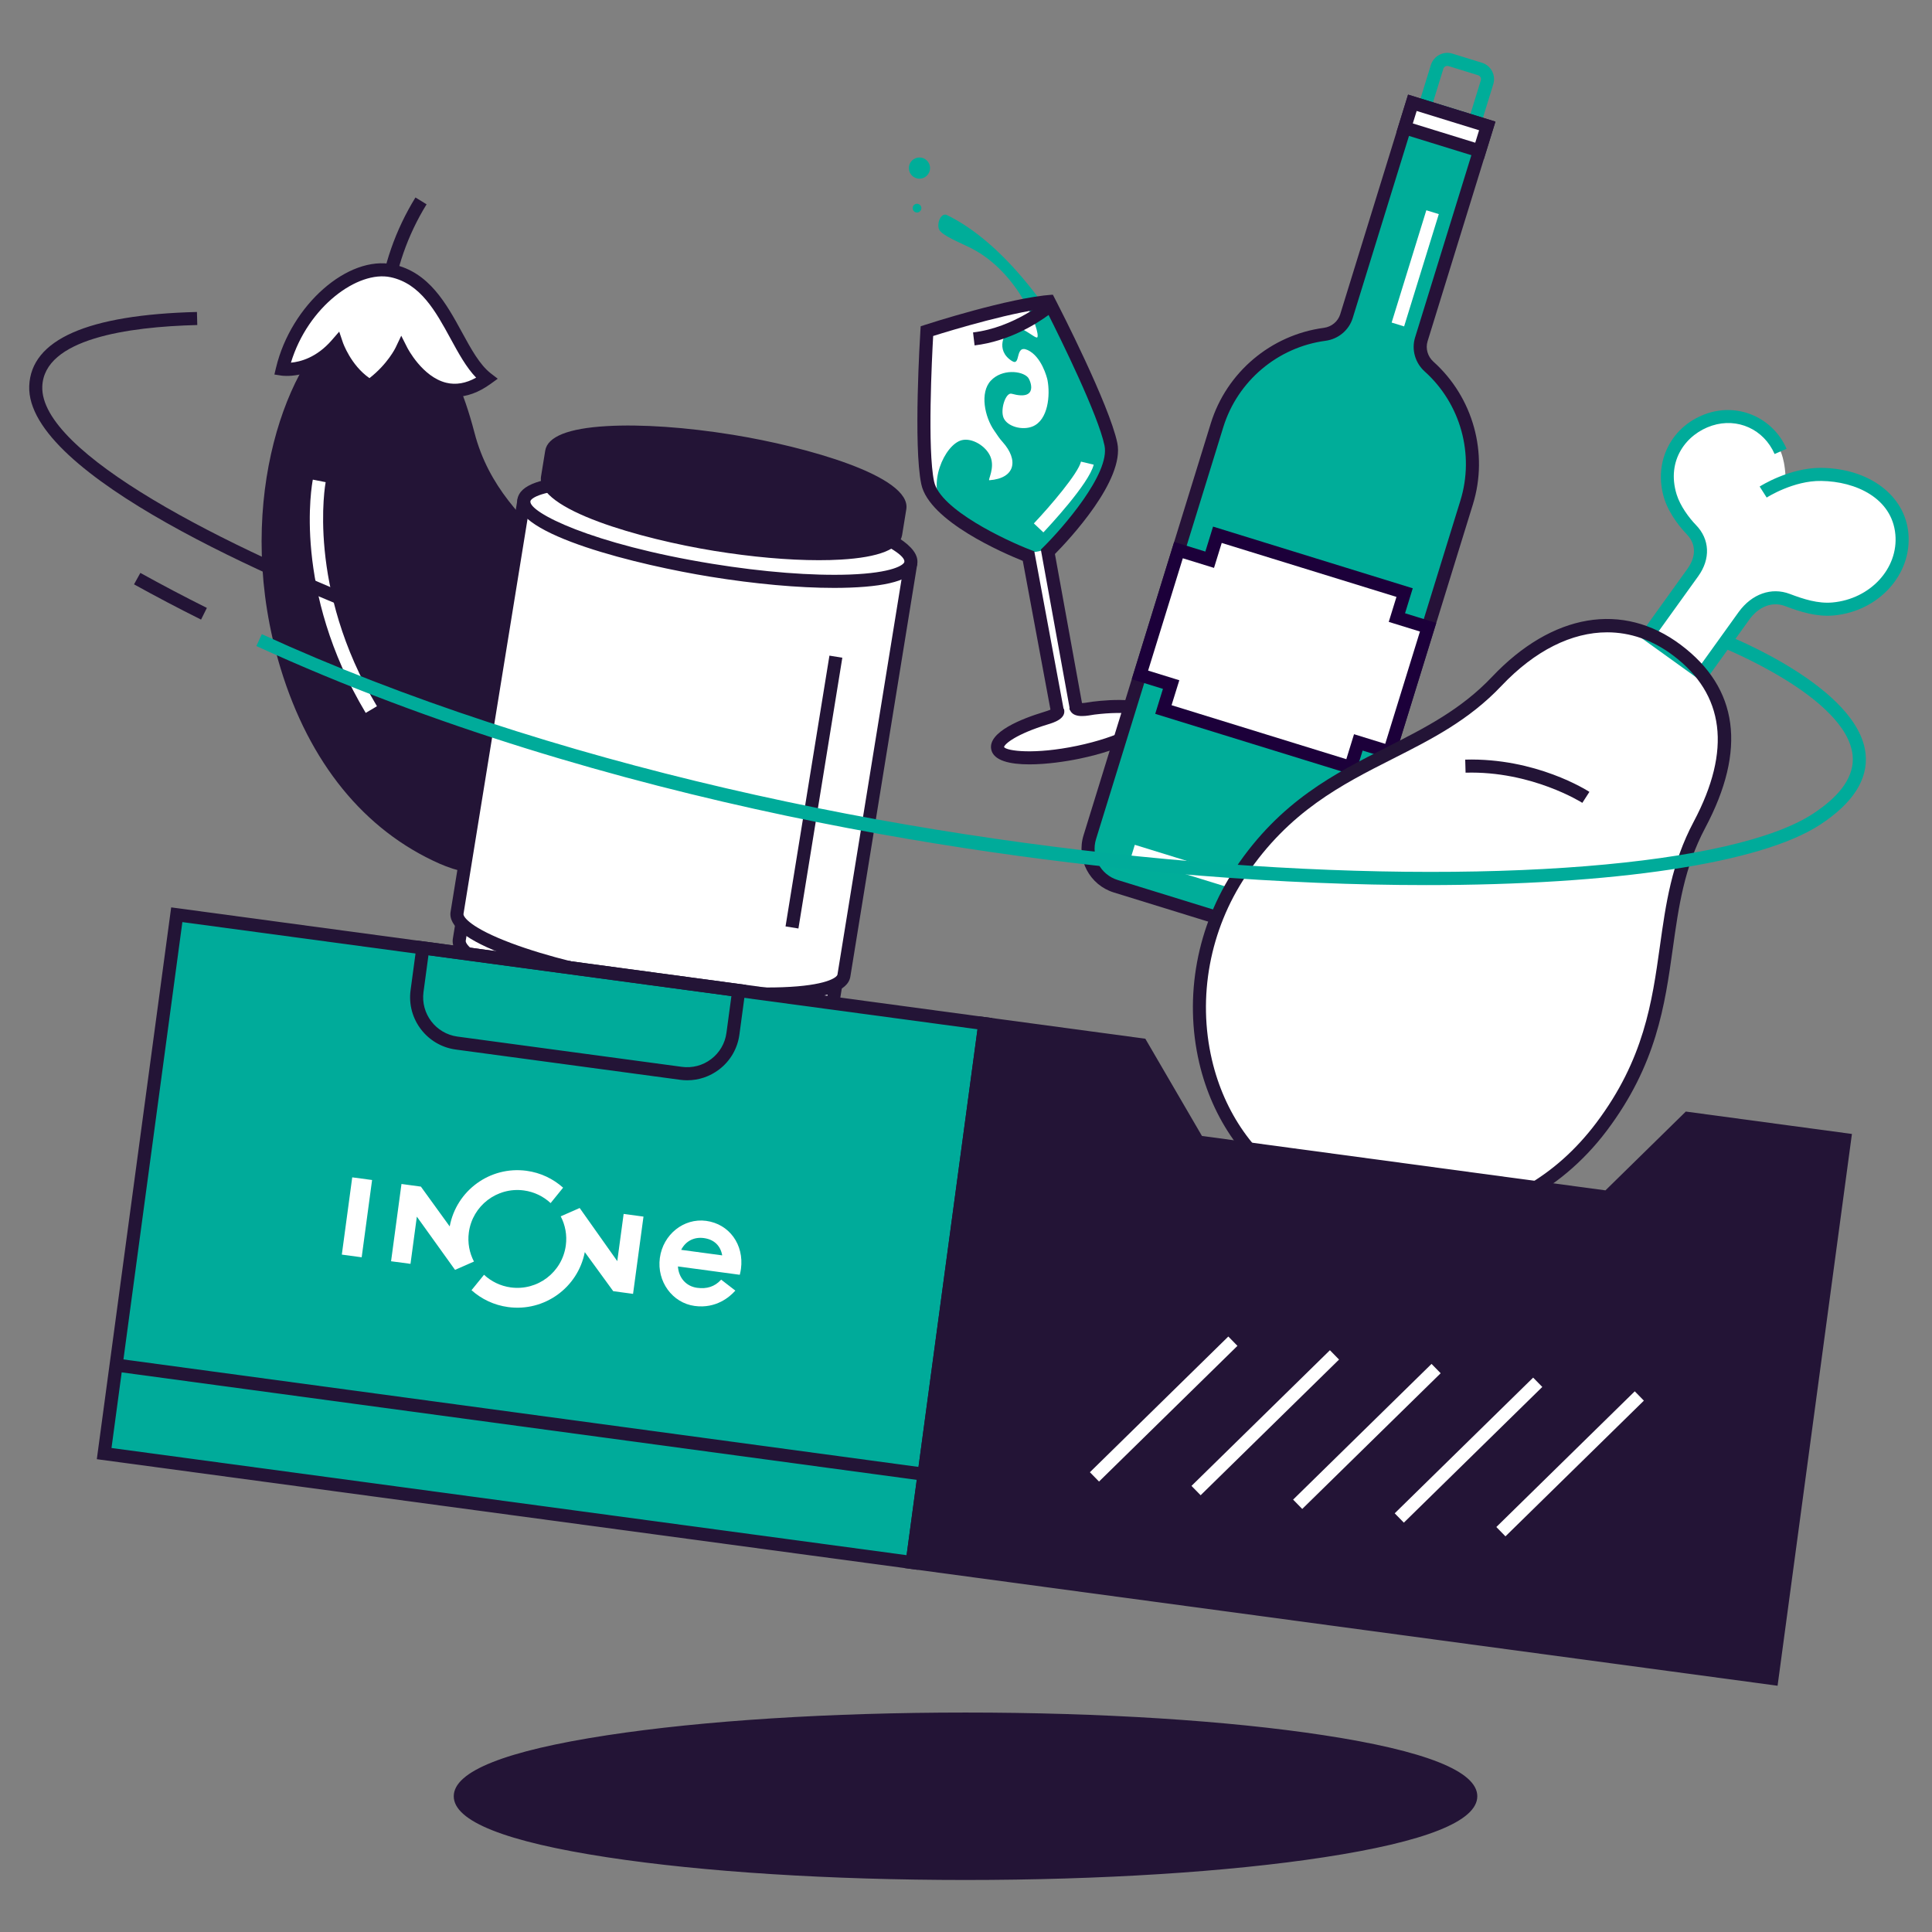 <?xml version="1.0" encoding="UTF-8"?> <svg xmlns="http://www.w3.org/2000/svg" xmlns:xlink="http://www.w3.org/1999/xlink" version="1.1" x="0px" y="0px" viewBox="0 0 1080 1080" style="enable-background:new 0 0 1080 1080;" xml:space="preserve"><rect x="0" y="0" width="1080" height="1080" fill="#808080" stroke="none"/> <style type="text/css"> .st0{fill:#231436;} .st1{fill:#FFFFFF;} .st2{fill:#00AD99;} .st3{fill:#261238;} .st4{fill:#1C003A;} .st5{fill:#00AB9A;} </style> <g id="schaduw"> <path class="st0" d="M822.18,1004.12c0,23.84-126.46,43.15-282.44,43.15s-282.44-19.31-282.44-43.15 c0-23.84,126.46-43.15,282.44-43.15S822.18,980.27,822.18,1004.12"></path> <path class="st0" d="M539.74,1050.92c-75.62,0-146.74-4.5-200.26-12.68c-56.95-8.7-85.83-20.18-85.83-34.12 s28.88-25.42,85.83-34.12c53.52-8.18,124.64-12.68,200.26-12.68s146.75,4.5,200.26,12.68c56.95,8.7,85.82,20.18,85.82,34.12 s-28.88,25.42-85.82,34.12C686.49,1046.42,615.36,1050.92,539.74,1050.92z M539.74,964.62c-179.51,0-278.78,23.36-278.78,39.5 s99.28,39.5,278.78,39.5c179.5,0,278.78-23.36,278.78-39.5S719.24,964.62,539.74,964.62z"></path> </g> <g id="aubergine"> <g> <path class="st0" d="M218.84,170.63l-7.25-0.85c2.49-21.17,9.44-41.16,20.65-59.39l6.22,3.82 C227.8,131.54,221.2,150.52,218.84,170.63z"></path> <path class="st0" d="M247.12,479.42c51.01,22.61,116.84-18.55,108.97-90.23c-7.74-70.52-77.1-79.82-94.41-146.42 c-18.87-72.57-52.04-73.05-70.31-58.53c-30.65,24.35-56.41,104.9-31.03,188.3C175.54,422.49,204.84,460.68,247.12,479.42"></path> <path class="st0" d="M276.58,489.24c-10.59,0-21.13-2.13-30.94-6.48l0,0c-42.02-18.62-72.72-56.36-88.79-109.15 c-26.63-87.53,1.62-167.87,32.26-192.22c9.84-7.82,21.71-10.23,32.58-6.6c13.04,4.35,31.17,19.52,43.54,67.07 c7.9,30.37,27.39,48.82,46.23,66.65c21.65,20.49,44.03,41.67,48.27,80.29c3.81,34.74-8.85,65.52-34.73,84.45 C310.56,483.79,293.5,489.24,276.58,489.24z M248.6,476.08c23.1,10.23,50.72,6.89,72.08-8.74c23.72-17.34,35.31-45.69,31.79-77.75 c-3.95-35.95-24.39-55.3-46.03-75.78c-19.6-18.54-39.86-37.72-48.28-70.11c-11.54-44.38-27.46-58.2-38.78-61.98 c-11.6-3.88-21.09,1.71-25.72,5.39c-28.27,22.47-55.16,101.06-29.81,184.37C179.27,422.17,208.58,458.34,248.6,476.08 L248.6,476.08z"></path> <path class="st1" d="M219.09,151.4c-22.51-4.78-52.96,20.44-61.23,54.95c0,0,16.24,2.48,30.32-13.75c0,0,5.13,15.4,18.51,23.22 c12.6-8.98,17.7-19.85,17.7-19.85s18.43,36.83,47.74,15.64C254.38,197.88,248.95,157.74,219.09,151.4"></path> <path class="st0" d="M254.24,221.85c-2.19,0-4.38-0.27-6.55-0.8c-11.2-2.75-19.14-11.99-23.28-18.02 c-2.94,4.26-7.97,10.34-15.6,15.77l-1.92,1.37l-2.04-1.19c-9.41-5.5-15.02-14.3-17.84-19.92c-14.19,13.08-29.02,11.01-29.7,10.9 l-3.92-0.6l0.92-3.86c8.4-35.01,40.27-63.03,65.54-57.67l0,0c20.03,4.26,29.79,22.15,38.4,37.93c5.1,9.34,9.91,18.16,16.12,22.97 l3.87,2.98l-3.96,2.86C267.59,219.42,260.87,221.85,254.24,221.85z M224.3,187.68l3.36,6.65c0.08,0.16,8.38,16.36,21.8,19.63 c5.36,1.31,10.96,0.35,16.7-2.85c-5.52-5.73-9.82-13.61-14.32-21.86c-8.24-15.11-16.76-30.73-33.5-34.29l0,0 c-18.25-3.9-46.18,16.38-55.71,47.77c5.18-0.46,14.33-2.78,22.81-12.54l4.18-4.81l2.04,6.05c0.05,0.13,4.36,12.64,14.88,19.95 c10.18-7.94,14.51-16.88,14.56-16.98L224.3,187.68z"></path> <path class="st1" d="M204.44,398.52c-41.1-68.75-30.06-127.92-29.57-130.4l7.17,1.41c-0.11,0.58-10.91,59.04,28.67,125.25 L204.44,398.52z"></path> </g> </g> <g id="pot"> <g> <g> <path class="st1" d="M367.12,506.2c-57.73-9.36-106.1-7.27-108.03,4.68l-2.34,14.42c-1.94,11.94,43.29,29.21,101.02,38.58 s106.1,7.27,108.03-4.68l2.34-14.42C470.08,532.83,424.85,515.56,367.12,506.2z"></path> <path class="st0" d="M422.87,573.37c-18.98,0-41.87-2.04-65.68-5.91c-28.16-4.56-54.29-11.13-73.6-18.51 c-21.78-8.32-31.74-16.25-30.44-24.25l2.34-14.42c3.24-19.95,74.82-13.76,112.22-7.7l0,0c28.16,4.57,54.3,11.14,73.6,18.51 c21.78,8.32,31.73,16.25,30.43,24.25l-2.34,14.42c-1.3,8-13.25,12.38-36.54,13.39C429.68,573.3,426.34,573.37,422.87,573.37z M302.09,503.93c-25.22,0-38.78,3.73-39.4,7.52l-2.34,14.42c-0.27,1.68,3.84,7.86,25.83,16.26c18.86,7.2,44.48,13.64,72.17,18.13 c27.68,4.48,54.01,6.48,74.2,5.61c23.52-1.01,29.38-5.58,29.65-7.26l2.34-14.42c0.27-1.68-3.84-7.86-25.83-16.26 c-18.85-7.2-44.48-13.64-72.17-18.13C340.27,505.54,318.67,503.93,302.09,503.93z"></path> </g> <g> <path class="st1" d="M292.9,279.61l-37.41,230.68c-1.94,11.94,44.9,29.48,104.62,39.16s109.7,7.85,111.64-4.09l37.41-230.68 L292.9,279.61z"></path> <path class="st0" d="M428.85,559.32c-19.89,0-44.1-2.18-69.33-6.27c-29.11-4.72-56.15-11.44-76.13-18.92 c-22.51-8.42-32.82-16.42-31.51-24.43l37.41-230.67c0.16-0.96,0.68-1.81,1.47-2.38c0.79-0.56,1.77-0.8,2.72-0.64l216.26,35.07 c0.96,0.16,1.81,0.68,2.38,1.47c0.56,0.78,0.8,1.77,0.64,2.72l-37.41,230.67c-1.3,8.02-13.61,12.34-37.62,13.22 C434.88,559.27,431.92,559.32,428.85,559.32z M295.92,283.8l-36.82,227.07c-0.27,1.67,4.03,7.88,26.86,16.42 c19.54,7.32,46.08,13.9,74.74,18.55c28.65,4.64,55.89,6.78,76.77,6.02c24.37-0.89,30.41-5.42,30.68-7.09l36.82-227.07 L295.92,283.8z"></path> </g> <g> <ellipse transform="matrix(0.16 -0.987 0.987 0.16 43.518 645.433)" class="st1" cx="401.03" cy="297.14" rx="21.91" ry="109.54"></ellipse> <path class="st0" d="M466.26,328.64c-19.89,0-44.1-2.18-69.33-6.27c-38.65-6.27-110.88-23.39-107.65-43.35 c1.3-8.02,13.61-12.34,37.62-13.22c21.3-0.77,49.09,1.39,78.21,6.11c38.65,6.27,110.88,23.4,107.64,43.35 c-1.3,8.02-13.61,12.34-37.62,13.22C472.29,328.59,469.33,328.64,466.26,328.64z M335.82,272.95c-2.98,0-5.87,0.05-8.64,0.15 c-24.37,0.89-30.41,5.42-30.68,7.09l0,0c-0.99,6.12,33.97,24,101.6,34.97c28.65,4.65,55.9,6.76,76.77,6.02 c24.37-0.9,30.41-5.42,30.68-7.09c0.99-6.12-33.97-24.01-101.6-34.97C379.11,275.09,355.3,272.95,335.82,272.95z"></path> </g> <rect x="378.41" y="439.13" transform="matrix(0.16 -0.987 0.987 0.16 -54.847 821.099)" class="st0" width="153.36" height="7.3"></rect> <g> <path class="st0" d="M409.21,246.68c-53.75-8.72-98.89-6.1-100.82,5.84l-2.34,14.42c-1.94,11.94,40.06,28.69,93.81,37.41 s98.89,6.1,100.82-5.84l2.34-14.42C504.96,272.15,462.96,255.4,409.21,246.68z"></path> <path class="st0" d="M457.75,313.15c-17.16,0-37.44-1.79-58.48-5.2c-40.56-6.58-99.83-23.09-96.83-41.6l2.34-14.42 c1.28-7.86,12.84-12.48,34.38-13.73c19.27-1.12,44.38,0.61,70.64,4.87c40.56,6.58,99.83,23.09,96.83,41.6l-2.34,14.42 c-1.28,7.86-12.84,12.48-34.37,13.73C466.07,313.05,462.01,313.15,457.75,313.15z M351.34,245.18c-4.12,0-8.05,0.11-11.76,0.32 c-21.05,1.22-27.25,5.51-27.59,7.61l-2.34,14.42c-1.02,6.29,29.26,23.24,90.79,33.22c25.73,4.17,50.24,5.87,69.05,4.79 c21.05-1.22,27.25-5.51,27.59-7.61l2.34-14.42c1.02-6.29-29.26-23.24-90.79-33.22C387.97,246.94,368.09,245.18,351.34,245.18z"></path> </g> </g> </g> <g id="glas_wijn"> <g> <g> <path class="st1" d="M591.13,396.34c0.63,2.14-4.85,3.66-6.87,4.27c-16.51,5.03-27.72,11.75-26.69,16.68 c1.3,6.2,21.49,7.22,45.11,2.28c23.62-4.94,41.71-13.97,40.41-20.17c-1.05-5-14.38-6.63-31.88-4.49 c-2.58,0.32-8.59,1.81-9.77-0.45l-15.04-86.83c10.1-10.81,37.96-43.46,34.49-60.22c-3.85-18.61-27.08-65.04-32.46-75.64 l-0.05-4.34c-24.1,1.71-70.35,16.73-70.35,16.73s-4.02,63.76,0.43,84.81c4.45,21.05,56.38,40.96,56.38,40.96l16.21,87.15"></path> <path class="st2" d="M529.03,120.06c31.79,15.33,61.15,54.53,82.25,97.18c3.92,7.92,8.96,19.49,7.38,33.84 c-2.26,20.55-13.88,51.5-37.75,57.04c-16.82,3.9-41.29-9.5-53.37-24.56c-9.68-12.06,0.38-35.11,10.15-37.51 c5.68-1.4,13.47,3.25,15.95,9.17c2.69,6.44-1.62,13.32-0.59,13.24c14.71-1.09,16.36-11.41,7.42-21.38 c-2.07-2.31-2.42-3.11-4.68-6.34c-5.32-7.6-8.21-21.27-1.89-27.97c6.29-6.67,17.32-5.48,20.65-1.88 c1.62,1.75,6.16,13.41-9.05,9.21c-3.27-0.9-6.46,8.74-4.51,13.45c2.04,4.91,10.53,7.2,16.26,4.83 c8.74-3.61,9.89-17.57,8.32-25.84c-0.29-1.53-3.34-13.32-11.16-16.88c-7.28-3.31-3.54,9.44-8.74,6.14 c-9.54-6.06-4.37-16.36,0.02-18.65c4.3-2.24,13.24,6.59,14.17,5.41c1.92-2.43-9.8-36.27-37.41-50.04 c-5.7-2.84-15.71-6.79-17.43-10.12C523.57,125.53,525.49,119.16,529.03,120.06z"></path> <circle class="st2" cx="513.98" cy="93.96" r="5.93"></circle> <circle class="st2" cx="512.61" cy="116.35" r="2.44"></circle> <g> <path class="st3" d="M598.15,397.06l-16.31-89.83l1.37-1.36c10.62-10.48,37.47-41.11,34.22-56.79 c-3.56-17.18-24.63-59.82-31.27-73c-6.73,4.94-22.16,14.72-41.36,17l-0.86-7.25c23.11-2.75,40.89-17.96,41.06-18.11l3.52-3.05 l2.13,4.13c1.21,2.34,29.52,57.5,33.93,78.81c4.31,20.77-27.01,54.12-34.87,62.09l15.63,86.06L598.15,397.06z"></path> <path class="st3" d="M587.59,398.69l-15.84-85.16c-10.58-4.23-52.37-22.19-56.74-42.86c-4.5-21.29-0.67-83.18-0.5-85.8 l0.16-2.48l2.36-0.77c1.9-0.62,46.95-15.18,71.22-16.89l0.51,7.28c-20.3,1.44-57.4,12.76-67.11,15.81 c-0.68,11.93-3.3,63.34,0.51,81.34c3.31,15.66,40.18,32.97,54.11,38.31l1.91,0.73l16.58,89.16L587.59,398.69z"></path> <path class="st3" d="M575.46,427.29c-10.88,0-20.04-2.05-21.35-8.31c-2.05-9.83,17.42-17.33,29.2-20.92 c3.47-1.04,4.51-1.6,4.84-1.9c-0.29,0.26-0.71,1.16-0.41,2.15l7-2.08c1.63,5.52-5.81,7.75-8.99,8.71 c-17.76,5.41-24.22,10.96-24.49,12.68c1.54,2.22,17.02,4.28,40.78-0.69c23.79-4.98,37.11-13.06,37.58-16 c-0.76-0.99-8.91-3.8-27.86-1.47l-1.49,0.24c-3.94,0.66-11.28,1.89-12.51-3.94l7.15-1.5c-0.16-0.76-0.75-1.24-1.03-1.33 c0.93,0.31,3.91-0.21,5.19-0.42c0.68-0.11,1.31-0.22,1.8-0.28c10.09-1.24,33.73-2.98,35.9,7.36c1.03,4.92-3.28,9.82-12.81,14.58 c-7.9,3.94-18.71,7.47-30.43,9.92C595.56,425.75,584.88,427.29,575.46,427.29z"></path> </g> <path class="st3" d="M590.89,459.51c0-0.02-0.02-0.03-0.03-0.05"></path> </g> <path class="st1" d="M583.25,297.61l-5.31-5.02c9.35-9.88,24.77-27.99,26.34-34.54l7.1,1.7 C608.84,270.35,585.86,294.85,583.25,297.61z"></path> </g> </g> <g id="wijn"> <g> <path class="st2" d="M826.82,72.8l-34.89-10.78l7.94-25.7c1.57-5.07,6.99-7.91,12.02-6.35l16.52,5.1c2.45,0.76,4.46,2.42,5.66,4.7 s1.44,4.87,0.68,7.32L826.82,72.8z M801.06,57.2L822,63.66l5.78-18.72c0.18-0.59,0.12-1.22-0.16-1.76 c-0.29-0.55-0.77-0.95-1.36-1.13l-16.52-5.11c-1.21-0.36-2.52,0.31-2.9,1.53L801.06,57.2z"></path> <g> <path class="st2" d="M794.53,189.69l36.86-119.3l-41.86-12.93l-36.86,119.3c-1.69,5.49-6.46,9.37-12.15,10.13 c-27.38,3.64-51.5,22.73-60.19,50.85l-71.13,230.25c-3.57,11.56,2.9,23.83,14.47,27.4l97.68,30.18 c11.56,3.57,23.83-2.9,27.4-14.47l71.13-230.25c8.69-28.12-0.46-57.49-21.02-75.94C794.58,201.07,792.84,195.17,794.53,189.69z"></path> <path class="st3" d="M727.79,530.2c-2.5,0-5.03-0.37-7.53-1.14l-97.68-30.18c-13.46-4.16-21.04-18.5-16.87-31.96l71.13-230.26 c8.8-28.5,33.6-49.45,63.19-53.39c4.31-0.57,7.91-3.55,9.16-7.59l37.93-122.79l48.84,15.09l-37.93,122.79 c-1.25,4.03,0.04,8.52,3.27,11.42c22.22,19.94,30.87,51.24,22.07,79.73l-71.13,230.25C748.84,523.14,738.71,530.2,727.79,530.2z M791.94,62.02l-35.78,115.81c-2.09,6.75-8.04,11.72-15.17,12.67c-26.77,3.56-49.21,22.53-57.17,48.31l-71.13,230.26 c-2.97,9.62,2.44,19.86,12.05,22.84l97.68,30.18c4.67,1.44,9.6,0.98,13.91-1.3c4.31-2.28,7.48-6.1,8.92-10.75l71.13-230.25 c7.97-25.78,0.13-54.1-19.97-72.14c-5.35-4.8-7.46-12.26-5.37-19.01L826.82,72.8L791.94,62.02z"></path> </g> <rect x="758.7" y="146.15" transform="matrix(0.295 -0.955 0.955 0.295 414.548 861.756)" class="st1" width="65.73" height="7.3"></rect> <g> <rect x="786.39" y="63.59" transform="matrix(0.955 0.295 -0.295 0.955 56.942 -235.43)" class="st1" width="43.82" height="14.61"></rect> <path class="st3" d="M829.49,88.91l-48.84-15.09l6.47-20.93l48.84,15.09L829.49,88.91z M789.77,69l34.9,10.78l2.15-6.97 l-34.89-10.78L789.77,69z"></path> </g> <rect x="675.31" y="442.08" transform="matrix(0.295 -0.955 0.955 0.295 10.806 993.733)" class="st1" width="7.3" height="94.93"></rect> <g> <polygon class="st1" points="798.32,350.62 780.87,345.23 785.19,331.27 680.52,298.94 676.21,312.89 658.77,307.51 637.21,377.28 654.66,382.67 650.35,396.62 755.01,428.96 759.32,415 776.76,420.39 "></polygon> <path class="st4" d="M757.42,433.53l-111.64-34.49l4.31-13.96l-17.44-5.39l23.71-76.75l17.44,5.39l4.31-13.96l111.63,34.49 l-4.31,13.96l17.44,5.39l-23.71,76.75l-17.44-5.39L757.42,433.53z M654.91,394.21l97.69,30.18l4.31-13.96l17.44,5.39l19.41-62.79 l-17.44-5.39l4.31-13.96l-97.68-30.17l-4.31,13.95l-17.44-5.38l-19.4,62.79l17.44,5.39L654.91,394.21z"></path> </g> </g> </g> <g id="vlees"> <g> <path class="st1" d="M723.4,663.57c-54.13-31.2-71.32-114.22-29.87-176.11c42.79-63.93,101.23-62.33,143.16-106.6 c33.8-35.69,71.35-39.52,100.66-17.48c29.31,22.01,35.74,54.17,12.69,97.59c-28.6,53.84-7.38,105.93-54.79,168.89 C850.44,689.36,778.16,695.15,723.4,663.57"></path> <g> <path class="st1" d="M985.62,275.06c0,0,15.74-10.05,32.56-9.86c22.73,0.29,43.04,12.18,44.98,33.24 c1.92,21.05-15.28,39.86-38.42,41.98c-8.88,0.81-17.62-2-25.5-4.99c-8.2-3.1-17.63-0.38-24.3,8.77l-23.31,32.43l-30.32-21.8 l25.08-34.89c5.38-7.48,6.09-16.69-0.93-23.91c-4.32-4.46-9.5-11.49-11.69-18.61c-6.13-19.95,4.81-37.35,22.12-42.97 c15.91-5.16,32.71,2.35,39.48,17.88c0,0,4.13,8.42,2.34,24.62"></path> <path class="st5" d="M952.45,381.73l-36.24-26.06l27.2-37.86c2.32-3.22,6.9-11.54-0.58-19.23c-2.2-2.26-9.58-10.4-12.57-20.08 c-6.3-20.51,4.23-40.94,24.49-47.52c17.64-5.72,36.51,2.84,43.95,19.9l-6.69,2.92c-6.03-13.82-20.74-20.49-35-15.87 c-14.26,4.63-25.64,19.32-19.77,38.43c2,6.46,6.9,13.09,10.83,17.14c7.74,7.96,8.22,18.92,1.27,28.59L926.4,354l24.39,17.54 l21.17-29.47c7.36-10.09,18.29-13.95,28.56-10.06c7.66,2.91,15.78,5.52,23.88,4.77c21.1-1.94,36.85-18.99,35.12-38.01 c-1.86-20.33-22.13-29.67-41.39-29.92c-15.54-0.3-30.4,9.19-30.54,9.29l-3.93-6.16c0.68-0.43,16.55-10.44,34.05-10.44 c0.17,0,0.34,0,0.52,0c26.66,0.34,46.63,15.37,48.57,36.55c2.1,23.04-16.62,43.65-41.73,45.95c-9.53,0.87-18.65-2-27.13-5.22 c-7.15-2.71-14.66,0.1-20.05,7.51L952.45,381.73z"></path> <path class="st0" d="M792.13,686.2c-23.61,0-47.82-6.35-70.55-19.46l0,0c-25.17-14.51-43.84-40.99-51.21-72.64 c-8.63-37.06-1.29-76.68,20.14-108.67c25.15-37.57,55.39-52.89,84.65-67.71c21.35-10.82,41.52-21.03,58.89-39.36 c33.66-35.54,73.11-42.24,105.51-17.9c32.25,24.23,36.87,58.62,13.72,102.23c-11.85,22.31-14.91,44.23-18.16,67.44 c-4.47,31.94-9.1,64.97-36.93,101.94C871.5,667.47,832.67,686.2,792.13,686.2z M898.43,353.47c-19.79,0-40.35,10.13-59.09,29.91 c-18.24,19.26-38.96,29.75-60.89,40.86c-28.41,14.39-57.79,29.28-81.89,65.26c-20.3,30.32-27.26,67.84-19.08,102.95 c6.91,29.68,24.32,54.46,47.75,67.96l0,0c47.81,27.59,120.52,29.1,167.1-32.73c26.7-35.46,31.19-67.54,35.54-98.56 c3.34-23.87,6.5-46.41,18.95-69.85c21.2-39.95,17.28-71.22-11.66-92.96C923.71,357.71,911.23,353.47,898.43,353.47z"></path> <path class="st0" d="M884.53,448.8c-0.28-0.18-28.33-17.94-65.26-16.87l-0.21-7.3c39.57-1.09,68.21,17.25,69.43,18.04 L884.53,448.8z"></path> </g> </g> </g> <g id="doos"> <g> <polygon class="st5" points="509.93,873.45 58.22,812.57 66.29,752.79 98.82,511.34 550.54,572.23 "></polygon> <path class="st0" d="M513.06,877.56l-3.62-0.49L54.12,815.7l41.57-308.47l458.95,61.87l-0.49,3.62L513.06,877.56z M62.33,809.44 l444.47,59.91l39.63-293.98l-444.48-59.91L62.33,809.44z"></path> <rect x="287.13" y="565.36" transform="matrix(0.134 -0.991 0.991 0.134 -534.212 975.477)" class="st0" width="7.3" height="455.79"></rect> <path class="st0" d="M384.2,603.88c-1.33,0-2.67-0.09-4.01-0.27l-125.4-16.91c-16.1-2.16-27.44-17.02-25.28-33.13l3.74-27.79 l183.83,24.78l-3.75,27.79c-1.05,7.8-5.08,14.73-11.34,19.5C396.81,601.79,390.61,603.88,384.2,603.88z M239.51,533.99 l-2.77,20.54c-1.63,12.12,6.9,23.31,19.01,24.93l125.41,16.91c5.86,0.78,11.69-0.74,16.4-4.34c4.71-3.59,7.74-8.8,8.53-14.66 l2.77-20.56L239.51,533.99z"></path> <polygon class="st0" points="943.68,625.22 898.75,669.28 669.67,638.39 638,584.02 550.53,572.23 509.93,873.45 990.55,938.23 1031.14,637.02 "></polygon> <path class="st0" d="M993.68,942.34l-3.62-0.49l-484.25-65.27l41.58-308.45l92.85,12.52l31.67,54.36l225.55,30.41l44.92-44.05 l92.86,12.52l-0.49,3.62L993.68,942.34z M514.03,870.32l473.39,63.81l39.62-293.97l-82.08-11.07l-44.92,44.05l-1.77-0.24 l-230.85-31.12l-31.67-54.36l-82.09-11.06L514.03,870.32z"></path> <polygon class="st1" points="614.36,828.2 609.26,822.98 686.64,747.12 691.74,752.34 "></polygon> <polygon class="st1" points="671.16,835.85 666.05,830.63 743.43,754.78 748.54,760 "></polygon> <polygon class="st1" points="727.96,843.51 722.86,838.29 800.24,762.43 805.34,767.65 "></polygon> <polygon class="st1" points="784.76,851.17 779.65,845.95 857.04,770.09 862.15,775.31 "></polygon> <polygon class="st1" points="841.56,858.83 836.46,853.61 913.84,777.75 918.94,782.97 "></polygon> <polygon class="st1" points="191.08,701.33 202.18,702.83 208,659.63 196.9,658.15 "></polygon> <path class="st1" d="M394.75,682.47c-12.51-1.69-24.12,7.61-25.89,20.73c-1.77,13.11,6.97,25.16,19.48,26.84 c12.02,1.63,19.68-5.23,22.4-8.25l0.32-0.34l-7.93-6.12l-0.27,0.28c-3.42,3.62-7.72,5.02-13.15,4.29 c-6.12-0.83-10.29-5.5-10.75-11.95l34.57,4.66l0.1-0.37c0.24-0.99,0.47-2.15,0.57-2.93C416.01,695.74,407.67,684.21,394.75,682.47 M403.72,701.76l-22.94-3.09c2.48-4.88,7.18-7.33,12.68-6.58C399.12,692.85,402.76,696.28,403.72,701.76"></path> <path class="st1" d="M262.09,688.92c2.02-14.97,15.79-25.47,30.76-23.45c5.81,0.78,10.95,3.35,14.95,7.06l6.98-8.61 c-5.53-4.95-12.53-8.37-20.45-9.44c-20.42-2.75-39.23,11.06-42.94,31.1l-16.11-22.26l-10.85-1.47l-5.82,43.2l10.86,1.45 l3.55-26.39l21.35,29.75l10.58-4.65C262.42,700.39,261.3,694.74,262.09,688.92"></path> <path class="st1" d="M348.62,678.59l-3.56,26.39l-21.02-29.7l-10.6,4.66c2.53,4.84,3.64,10.47,2.85,16.29 c-2.02,14.97-15.78,25.47-30.76,23.45c-5.82-0.79-10.96-3.37-14.96-7.07l-6.99,8.62c5.53,4.95,12.56,8.37,20.47,9.43 c20.29,2.74,39-10.88,42.85-30.72l15.9,21.84l11.08,1.5l5.83-43.19L348.62,678.59z"></path> </g> </g> <g id="lijnen"> <path class="st0" d="M112.39,346.36c-12.67-6.32-25.27-12.95-37.47-19.71l3.54-6.39c12.1,6.71,24.61,13.29,37.18,19.57 L112.39,346.36z"></path> <path class="st0" d="M217.69,349.36C156.54,325.81,14.5,265.67,16.34,215.78c0.97-25.92,32.51-39.84,93.75-41.39l0.19,7.3 c-38.97,0.98-85.64,7.74-86.64,34.36c-1.36,36.91,100.7,89.54,196.67,126.49L217.69,349.36z"></path> <path class="st5" d="M797.31,494.77c-39.5,0-82.12-1.72-126.43-5.27c-111.95-8.97-329.34-37.58-527.56-128.36l3.04-6.64 c322.33,147.61,779.15,157.87,867.04,100.43c15.9-10.39,23.37-21.39,22.22-32.72c-3.34-32.61-73.24-60.44-73.95-60.72l2.67-6.8 c3.05,1.2,74.74,29.75,78.54,66.77c1.46,14.26-7.11,27.57-25.48,39.58C984.13,482.78,901.68,494.77,797.31,494.77z"></path> </g> </svg> 